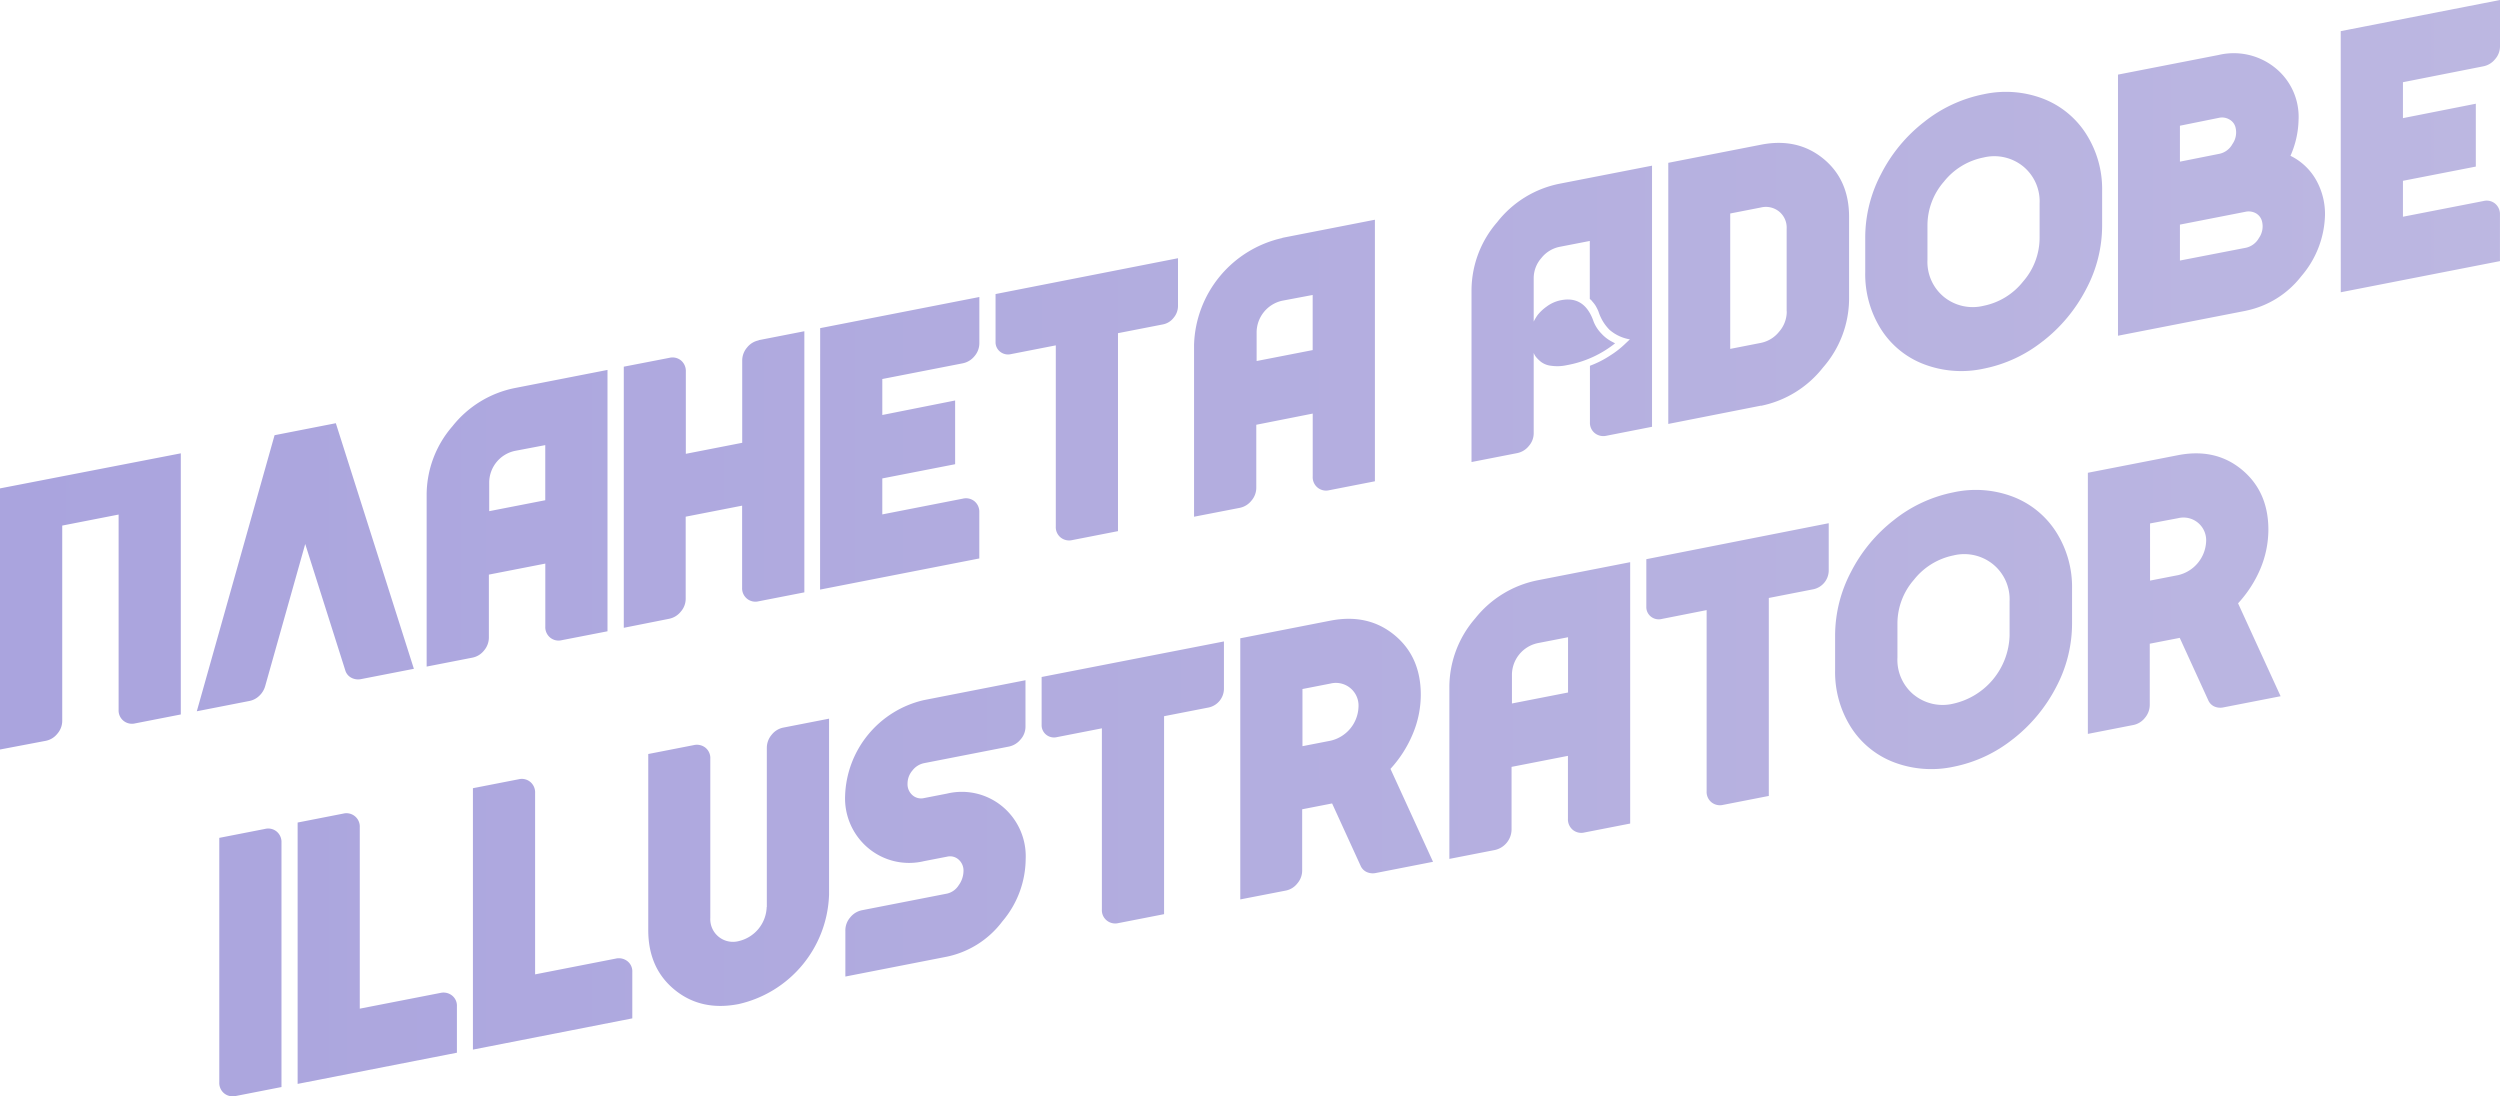 <?xml version="1.0" encoding="UTF-8"?> <svg xmlns="http://www.w3.org/2000/svg" xmlns:xlink="http://www.w3.org/1999/xlink" id="Шар_1" data-name="Шар 1" viewBox="0 0 517 226.71"> <defs> <style>.cls-1{fill:url(#Градієнт_без_назви_64);}</style> <linearGradient id="Градієнт_без_назви_64" y1="113.36" x2="517" y2="113.36" gradientUnits="userSpaceOnUse"> <stop offset="0" stop-color="#aaa4de"></stop> <stop offset="1" stop-color="#bcb7e1"></stop> </linearGradient> </defs> <title>карта</title> <path class="cls-1" d="M37.39,93.75v54l-9.46,1.85a2.77,2.77,0,0,1-2.4-.55,2.72,2.72,0,0,1-1-2.24v-40.4l-11.66,2.28v40.4a4.06,4.06,0,0,1-1,2.63,4.06,4.06,0,0,1-2.4,1.48L0,155v-54Zm48.2,44.56-10.87,2.12a3,3,0,0,1-2.06-.27,2.54,2.54,0,0,1-1.27-1.58L63.12,112.5l-8.26,29.31a4.39,4.39,0,0,1-1.23,2.07,4.06,4.06,0,0,1-2,1.07l-10.93,2.14L56.78,90l12.67-2.48ZM106.5,80.24l19.13-3.74v54.05l-9.46,1.84a2.73,2.73,0,0,1-2.4-.54,2.79,2.79,0,0,1-1-2.3v-13l-11.67,2.28v13a4.14,4.14,0,0,1-1,2.69,4.06,4.06,0,0,1-2.4,1.48l-9.47,1.85V102.32a21.67,21.67,0,0,1,5.32-14.15A21.93,21.93,0,0,1,106.5,80.24Zm0,13a6.71,6.71,0,0,0-5.33,6.47v6l11.59-2.26V92.05Zm50.38-22.89,9.46-1.85,0,54-9.47,1.85a2.75,2.75,0,0,1-3.4-2.78v-17l-11.67,2.28v17a4,4,0,0,1-1,2.62,4.13,4.13,0,0,1-2.4,1.49L129,129.83l0-54L138.43,74a2.76,2.76,0,0,1,2.4.54,2.85,2.85,0,0,1,1,2.31v17l11.66-2.28v-17a4.13,4.13,0,0,1,1-2.7A4.06,4.06,0,0,1,156.89,70.39Zm12.73-2.49,32.92-6.44v9.6a4.09,4.09,0,0,1-1,2.63,4.19,4.19,0,0,1-2.47,1.49l-16.6,3.24v7.44l15.06-3V96l-15.06,2.94v7.44l16.66-3.26a2.78,2.78,0,0,1,2.4.54,2.82,2.82,0,0,1,1,2.31v9.52l-32.93,6.44Zm74-14.46V63.3a3.78,3.78,0,0,1-.9,2.41,3.67,3.67,0,0,1-2.23,1.38L231.2,68.9v40.94l-9.46,1.85a2.8,2.8,0,0,1-2.4-.54,2.73,2.73,0,0,1-1-2.24V71.42l-9.26,1.81a2.63,2.63,0,0,1-2.27-.51,2.49,2.49,0,0,1-.93-2V60.81Zm21.59-4.22,19.13-3.74V99.53l-9.46,1.85a2.76,2.76,0,0,1-3.4-2.85v-13L259.8,87.84v13a4.07,4.07,0,0,1-1,2.69,4.13,4.13,0,0,1-2.4,1.49l-9.47,1.84V71.3a23.35,23.35,0,0,1,18.26-22.08Zm0,13a6.74,6.74,0,0,0-5.33,6.48v6l11.59-2.26V61ZM334,71a22.35,22.35,0,0,1-10,4.52,9.18,9.18,0,0,1-3.23.12,4.22,4.22,0,0,1-2.16-.86,7,7,0,0,1-1-1,3.39,3.39,0,0,1-.44-.8V89.59a4,4,0,0,1-1,2.63,4.11,4.11,0,0,1-2.4,1.48l-9.46,1.85V60a21.61,21.61,0,0,1,5.32-14.07A21.72,21.72,0,0,1,322.48,38l19.16-3.74v54l-9.42,1.85a2.86,2.86,0,0,1-2.42-.54,2.72,2.72,0,0,1-1-2.24V75.64a20.51,20.51,0,0,0,4.15-2.1A18.88,18.88,0,0,0,336,71.18l1.06-1a8.59,8.59,0,0,1-4.24-2,9.85,9.85,0,0,1-1.36-1.76,10.11,10.11,0,0,1-.8-1.71,5.25,5.25,0,0,0-.43-1,4.92,4.92,0,0,0-.63-1l-.56-.67-.27-.21v-12l-6.27,1.22a6.43,6.43,0,0,0-3.76,2.33,6.29,6.29,0,0,0-1.57,4.12l0,9a10.3,10.3,0,0,1,.83-1.38,9.2,9.2,0,0,1,1.83-1.71,7.27,7.27,0,0,1,3-1.33q4.88-.95,6.73,4.43A7.5,7.5,0,0,0,331.19,69a7.81,7.81,0,0,0,2,1.57Zm30.16,12.89L345,87.67v-54l19.19-3.75q7.53-1.47,12.87,2.89t5.33,12.07v17A21.73,21.73,0,0,1,377,76,21.83,21.83,0,0,1,364.18,83.92Zm5.32-19.51V47.3a4.27,4.27,0,0,0-1.57-3.56,4.36,4.36,0,0,0-3.76-.83l-6.34,1.24v28l6.33-1.24a6.45,6.45,0,0,0,3.77-2.3A6.32,6.32,0,0,0,369.5,64.41Zm53,6.16a28.55,28.55,0,0,1-12.26,5.7,21.73,21.73,0,0,1-12.3-.9A18.13,18.13,0,0,1,389,68.09a21.32,21.32,0,0,1-3.27-11.82V49.11A28.2,28.2,0,0,1,389,36a32,32,0,0,1,8.93-10.8,28.74,28.74,0,0,1,12.29-5.71,21.61,21.61,0,0,1,12.27.91,18.4,18.4,0,0,1,8.93,7.31,21.16,21.16,0,0,1,3.3,11.78v7.16a27.94,27.94,0,0,1-3.29,13.11A32.63,32.63,0,0,1,422.46,70.57ZM402,61.4a9.46,9.46,0,0,0,8.2,1.84,13.91,13.91,0,0,0,8.2-5.05,13.75,13.75,0,0,0,3.39-9V42.06a9.35,9.35,0,0,0-3.4-7.65,9.48,9.48,0,0,0-8.2-1.84,13.9,13.9,0,0,0-8.19,5,13.76,13.76,0,0,0-3.4,9v7.16A9.36,9.36,0,0,0,402,61.4Zm62.52,2.85L438,69.43l0-54,20.8-4.06A13.62,13.62,0,0,1,470.47,14a13,13,0,0,1,4.87,10.87,19.3,19.3,0,0,1-1.67,7.35,12.3,12.3,0,0,1,5.24,4.89,14.33,14.33,0,0,1,1.9,7.36,20.15,20.15,0,0,1-4.9,12.65A19.42,19.42,0,0,1,464.48,64.25ZM450.81,26v7.43L459,31.8a4,4,0,0,0,2.66-2,4.19,4.19,0,0,0,.67-3.34,2.59,2.59,0,0,0-1.27-1.74,3,3,0,0,0-2.2-.35Zm13.67,25.23a4.08,4.08,0,0,0,2.66-2,4.18,4.18,0,0,0,.67-3.34,2.67,2.67,0,0,0-1.23-1.75,3.09,3.09,0,0,0-2.24-.34l-13.53,2.65v7.43ZM484.06,6.44,517,0V9.59a4,4,0,0,1-1,2.63,4.16,4.16,0,0,1-2.47,1.5L496.93,17v7.43L512,21.45v13l-15.07,2.94v7.43l16.66-3.25a2.73,2.73,0,0,1,2.4.54,2.81,2.81,0,0,1,1,2.3V54l-32.92,6.44ZM48.82,226.64a2.84,2.84,0,0,1-2.47-.54,2.79,2.79,0,0,1-1-2.3V173.27l9.46-1.85a2.75,2.75,0,0,1,2.4.54,2.82,2.82,0,0,1,1,2.31l0,50.53Zm12.73-2.49,0-54.05L71,168.25a2.76,2.76,0,0,1,3.4,2.85v37.49l16.66-3.25a2.84,2.84,0,0,1,2.43.54,2.68,2.68,0,0,1,1,2.23v9.59Zm36.25-7.09V163l9.47-1.85a2.74,2.74,0,0,1,2.39.55,2.82,2.82,0,0,1,1,2.3v37.5l16.67-3.26a2.88,2.88,0,0,1,2.43.54,2.67,2.67,0,0,1,1,2.23v9.59Zm60.78-29.51v-32.9a4.18,4.18,0,0,1,1-2.7,4.06,4.06,0,0,1,2.4-1.48l9.47-1.85V185a24,24,0,0,1-18.69,22.64q-7.77,1.52-13.24-2.95t-5.46-12.38V155.93l9.41-1.84a2.85,2.85,0,0,1,2.42.54,2.75,2.75,0,0,1,1,2.3v32.9a4.69,4.69,0,0,0,5.83,4.8,7.47,7.47,0,0,0,5.83-7.08Zm32.53-9.47a13.17,13.17,0,0,1-11.54-2.68,13.4,13.4,0,0,1-4.8-10.88,21,21,0,0,1,16.3-19.74l21-4.11v9.59a3.94,3.94,0,0,1-1,2.64,4.21,4.21,0,0,1-2.42,1.49l-17.55,3.43a4.08,4.08,0,0,0-2.42,1.53,4.15,4.15,0,0,0-1,2.69,3,3,0,0,0,1,2.39,2.69,2.69,0,0,0,2.42.61l4.72-.92a13.15,13.15,0,0,1,11.5,2.68,13.38,13.38,0,0,1,4.79,10.86,20.15,20.15,0,0,1-4.82,12.88,19.29,19.29,0,0,1-11.47,7.3l-21,4.11v-9.53a4.08,4.08,0,0,1,1-2.69,4.16,4.16,0,0,1,2.46-1.5l17.6-3.44a3.84,3.84,0,0,0,2.37-1.71,5.1,5.1,0,0,0,1-2.94,3,3,0,0,0-1-2.37,2.65,2.65,0,0,0-2.4-.61Zm62-45.43v9.86A4,4,0,0,1,250,146.3l-9.27,1.81v40.94l-9.46,1.85a2.77,2.77,0,0,1-2.4-.55,2.71,2.71,0,0,1-1-2.23v-37.5l-9.26,1.81a2.59,2.59,0,0,1-2.27-.5,2.51,2.51,0,0,1-.93-2.05V140ZM287.55,159l8.8,19.22-11.8,2.31a3.06,3.06,0,0,1-1.93-.2,2.53,2.53,0,0,1-1.27-1.34l-5.87-12.84-.4.08-5.79,1.13V180a4.08,4.08,0,0,1-1,2.69,4,4,0,0,1-2.38,1.48L256.49,186V132l18.59-3.64q7.8-1.53,13.27,2.95t5.47,12.37a21,21,0,0,1-1.67,8.13A24.75,24.75,0,0,1,287.55,159Zm-18.2-16.51v11.82l5.8-1.13a7.44,7.44,0,0,0,5.79-7.05,4.68,4.68,0,0,0-5.8-4.77ZM318,120l19.12-3.74,0,54.05-9.47,1.85a2.77,2.77,0,0,1-2.4-.55,2.81,2.81,0,0,1-1-2.3v-13l-11.66,2.28v13a4.4,4.4,0,0,1-3.4,4.18l-9.46,1.85V142.05a21.7,21.7,0,0,1,5.33-14.15A21.92,21.92,0,0,1,318,120Zm0,13a6.73,6.73,0,0,0-5.33,6.48v6l11.6-2.27V131.78Zm60.18-24.8v9.86a4,4,0,0,1-3.13,3.79l-9.26,1.81v40.94l-9.46,1.85a2.8,2.8,0,0,1-2.4-.54,2.75,2.75,0,0,1-1-2.24v-37.5L343.66,128a2.59,2.59,0,0,1-2.27-.5,2.51,2.51,0,0,1-.93-2v-9.86Zm38.1,44.64A28.63,28.63,0,0,1,404,158.56a21.82,21.82,0,0,1-12.3-.91,18.21,18.21,0,0,1-8.93-7.27,21.36,21.36,0,0,1-3.27-11.83v-7.16a28.32,28.32,0,0,1,3.26-13.07,32.14,32.14,0,0,1,8.93-10.8A28.74,28.74,0,0,1,404,101.81a21.6,21.6,0,0,1,12.27.91A18.4,18.4,0,0,1,425.2,110a21.19,21.19,0,0,1,3.3,11.78V129a28.08,28.08,0,0,1-3.3,13.11A32.63,32.63,0,0,1,416.28,152.85Zm-20.5-9.17a9.43,9.43,0,0,0,8.2,1.84,14.88,14.88,0,0,0,11.6-14v-7.16a9.32,9.32,0,0,0-3.4-7.64,9.45,9.45,0,0,0-8.2-1.85,13.93,13.93,0,0,0-8.19,5.05,13.76,13.76,0,0,0-3.4,9V136A9.35,9.35,0,0,0,395.78,143.68Zm67.05-18.91,8.8,19.22-11.79,2.3a3.08,3.08,0,0,1-1.94-.19,2.51,2.51,0,0,1-1.26-1.34l-5.87-12.84-.4.08-5.8,1.13v12.64a4.15,4.15,0,0,1-1,2.69,4.06,4.06,0,0,1-2.39,1.48l-9.41,1.84,0-54,18.6-3.63q7.8-1.53,13.26,3t5.47,12.37a21,21,0,0,1-1.66,8.13A24.78,24.78,0,0,1,462.83,124.77Zm-18.2-16.51v11.82l5.8-1.13a7.49,7.49,0,0,0,5.8-7,4.69,4.69,0,0,0-5.8-4.78Z"></path> </svg> 